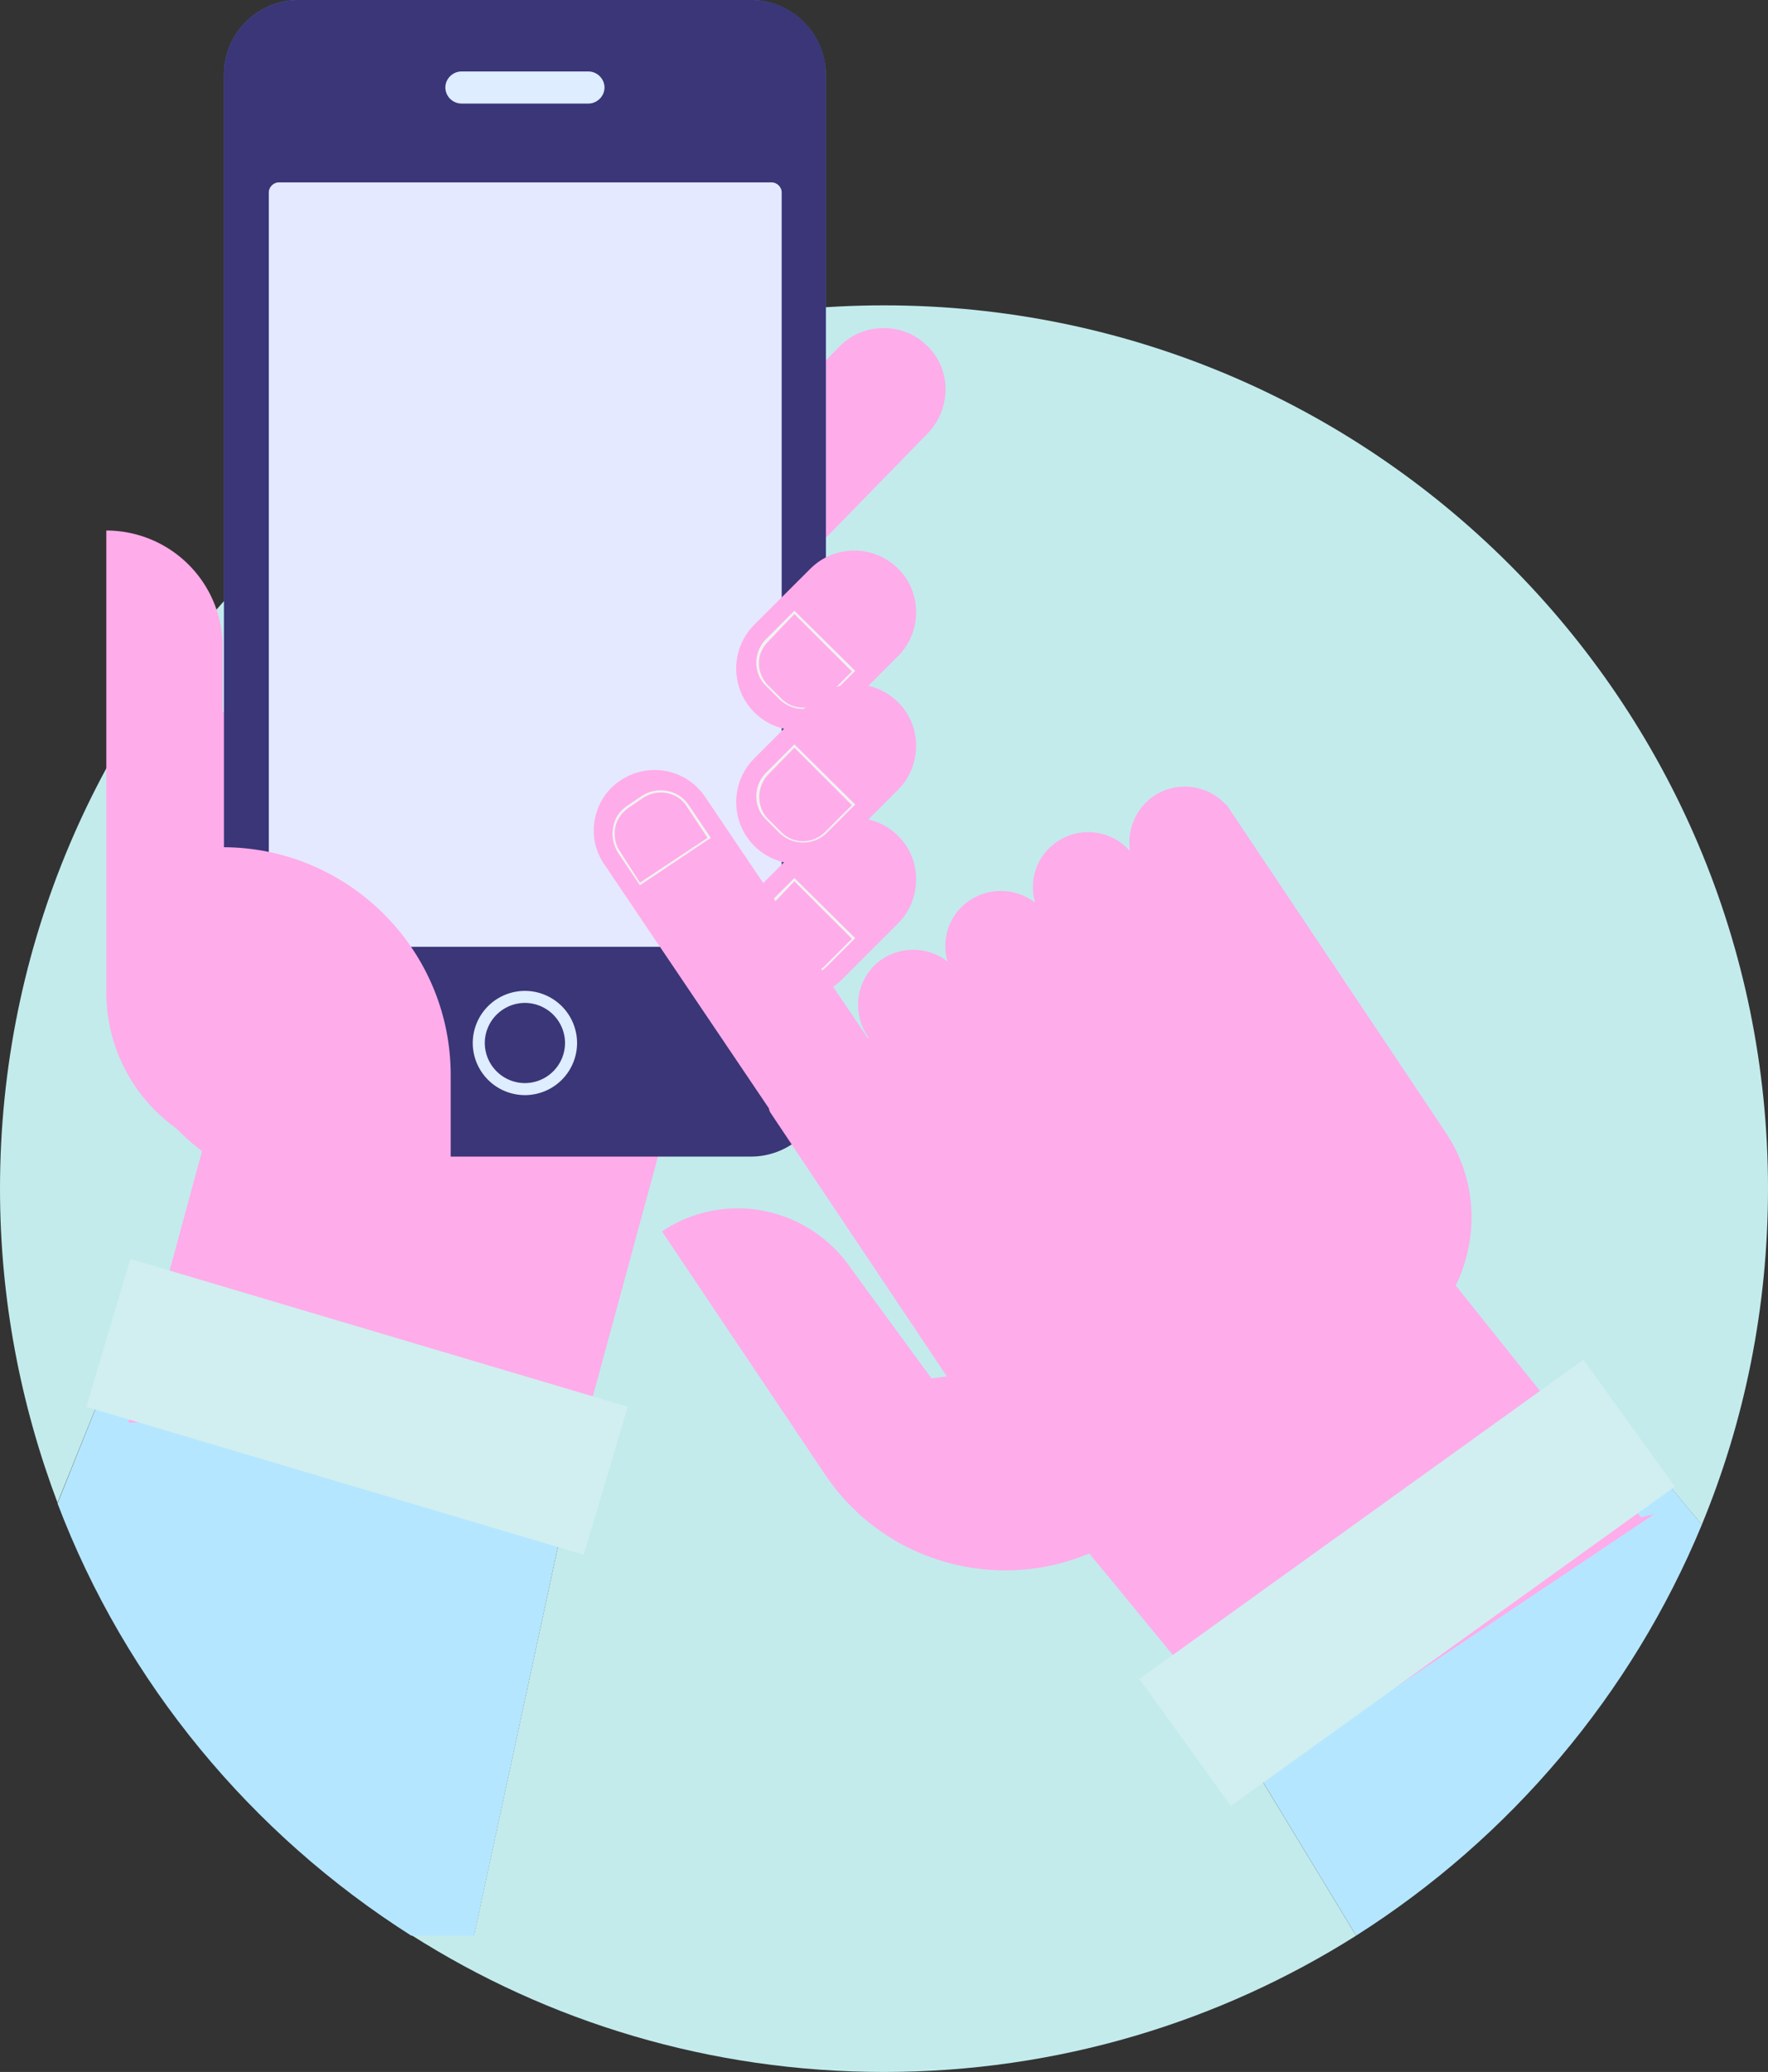 <svg xmlns="http://www.w3.org/2000/svg" xmlns:xlink="http://www.w3.org/1999/xlink" fill="none" viewBox="0 0 157 184"><rect x="0" y="0" width="157" height="184" fill="#333333" stroke="none"/><g clip-path="url(#A)"><path d="M147.024 130.48l4.097 4.925c3.801-9.197 5.879-19.285 5.879-29.846 0-43.315-35.153-78.442-78.5-78.442S0 62.244 0 105.559c0 9.849 1.84 19.224 5.107 27.888l6.056-15.012 39.904 11.867-8.967 41.535H36.52c12.113 7.713 26.542 12.164 41.981 12.164s29.809-4.451 41.922-12.105l-10.688-17.623 37.29-23.793z" fill="#c3ebec"></path><path d="m51.066 130.3-39.903-11.867-6.057 15.072c6.057 15.961 17.22 29.371 31.412 38.39h5.582l8.966-41.595zm100.06 5.101-4.098-4.925-37.29 23.794 10.688 17.622c13.658-8.663 24.465-21.42 30.7-36.491z" fill="#b5e6ff"></path><g fill="#ffacea"><path d="M82.36 38.508l-22.624 23.2c-2.138 2.136-5.641 2.136-7.779 0s-2.137-5.637 0-7.773l22.624-23.2c2.138-2.136 5.641-2.136 7.779 0 2.137 2.077 2.137 5.577 0 7.773zm-30.344 87.82H11.4l8.135-29.965h40.616l-8.135 29.965z"></path><path d="M10.51 80.577v6.764c0 10.325 8.373 18.632 18.645 18.632h9.68c14.072 0 25.414-11.393 25.414-25.396V63.251H11.876L10.51 80.577z"></path></g><path d="M66.683 102.651h-40.14a6.68 6.68 0 0 1-6.65-6.646V6.645A6.637 6.637 0 0 1 26.542 0h40.14a6.68 6.68 0 0 1 6.65 6.646v89.418c0 3.62-2.968 6.587-6.65 6.587z" fill="#577de8"></path><path d="M73.334 6.646v89.418c0 3.62-2.97 6.646-6.65 6.646H26.542c-3.622 0-6.65-2.967-6.65-6.645V6.644A6.637 6.637 0 0126.542 0h40.14a6.637 6.637 0 016.65 6.646z" fill="#3a3677"></path><path d="M24.761 84.139a.913.913 0 01-.89-.89v-66.16c0-.474.415-.89.89-.89h43.763c.475 0 .89.416.89.89v66.1c0 .475-.415.89-.89.89H24.761v.06z" fill="#e4e9ff"></path><path d="M52.255 9.196H40.972a1.444 1.444 0 01-1.425-1.424c0-.772.654-1.424 1.425-1.424h11.283c.772 0 1.425.652 1.425 1.424 0 .771-.653 1.424-1.425 1.424zM46.613 97.252a4.636 4.636 0 01-4.632-4.628 4.636 4.636 0 014.632-4.628 4.636 4.636 0 014.631 4.628 4.636 4.636 0 01-4.631 4.629zm0-8.188a3.572 3.572 0 00-3.563 3.56 3.572 3.572 0 003.563 3.56 3.572 3.572 0 003.562-3.56 3.572 3.572 0 00-3.562-3.56z" fill="#deedff"></path><path d="m79.747 58.27-4.988 4.984c-2.138 2.136-5.641 2.136-7.779 0s-2.138-5.637 0-7.773l4.988-4.984c2.138-2.136 5.641-2.136 7.779 0 2.138 2.076 2.138 5.636 0 7.773z" fill="#ffacea"></path><path d="M70.543 54.531l5.106 5.103-2.375 2.374a2.795 2.795 0 01-1.96.83c-.771 0-1.424-.296-1.959-.83l-1.128-1.128a2.791 2.791 0 01-.831-1.958c0-.771.297-1.424.831-1.958l2.316-2.433zm0-.296l-2.494 2.492c-1.188 1.186-1.188 3.085 0 4.213l1.128 1.127a3.015 3.015 0 004.275 0l2.494-2.492-5.403-5.34z" fill="#f1f2f2"></path><use xlink:href="#B" fill="#ffacea"></use><path d="M70.543 78.266l5.106 5.102-2.375 2.374a2.795 2.795 0 01-1.96.83c-.771 0-1.424-.296-1.959-.83l-1.128-1.127a2.791 2.791 0 01-.831-1.959c0-.77.297-1.424.831-1.958l2.316-2.432zm0-.297l-2.494 2.492c-1.188 1.187-1.188 3.085 0 4.213l1.128 1.127a3.015 3.015 0 004.275 0l2.494-2.492-5.403-5.34z" fill="#f1f2f2"></path><path d="m79.747 70.137-4.988 4.984c-2.138 2.136-5.641 2.136-7.779 0s-2.138-5.637 0-7.773l4.988-4.984c2.138-2.136 5.641-2.136 7.779 0 2.138 2.077 2.138 5.637 0 7.773z" fill="#ffacea"></path><path d="M70.543 66.398l5.106 5.103-2.375 2.374a2.795 2.795 0 01-1.96.83c-.771 0-1.424-.296-1.959-.83l-1.128-1.128c-1.069-1.068-1.069-2.848 0-3.975l2.316-2.374zm0-.296l-2.494 2.492c-1.188 1.187-1.188 3.085 0 4.213l1.128 1.127a3.015 3.015 0 004.275 0l2.494-2.492-5.403-5.34z" fill="#f1f2f2"></path><path d="M40.022 103.364v-7.892c0-11.155-9.085-20.234-20.248-20.234v-17.8A10.34 10.34 0 0 0 9.441 47.113v41.001c0 8.07 6.413 14.656 14.49 14.834l16.091.416z" fill="#ffacea"></path><path d="m55.746 124.93-44.166-13.132-3.912 13.138 44.166 13.132 3.912-13.138z" fill="#d1eff0"></path><path d="M146.906 134.454l-33.134 22.192-1.9-.297-15.142-18.394c-8.313 3.501-18.23.772-23.455-7.001l-14.489-21.599c5.582-3.738 13.064-2.195 16.805 3.323l7.125 9.731 1.366-.178-15.676-23.437c-.06-.119-.119-.238-.119-.356L53.68 76.78a5.212 5.212 0 01-.95-3.026c0-1.72.83-3.442 2.375-4.45 2.494-1.662 5.819-1.009 7.482 1.424l14.488 21.48.06-.06-.12-.178c-1.484-2.255-.89-5.34 1.367-6.824a4.995 4.995 0 015.76.238c-.594-2.018.178-4.272 2.018-5.46a4.995 4.995 0 015.76.238c-.594-2.017.178-4.272 2.019-5.459a4.921 4.921 0 016.413.89 5.005 5.005 0 012.138-4.925 4.96 4.96 0 016.294.712c.059.06.178.12.237.238l19.358 28.956c2.791 4.153 2.969 9.315.891 13.588l16.448 20.589 1.188-.297z" fill="#ffacea"></path><path d="M61.161 71.498c-.89-1.365-2.79-1.72-4.156-.83l-1.306.89c-.713.474-1.129 1.127-1.247 1.898-.178.772 0 1.543.415 2.255l1.96 2.907 6.294-4.212-1.96-2.908zm-6.116 4.094c-.415-.593-.534-1.364-.415-2.076s.593-1.365 1.187-1.78l1.307-.89c1.306-.831 3.028-.535 3.86.77l1.84 2.79-5.997 3.975-1.782-2.789z" fill="#f1f2f2"></path><path d="m140.61 120.75-39.426 28.351 8.116 11.27 39.426-28.35-8.116-11.271z" fill="#d1eff0"></path></g><defs><clipPath id="A"><path d="M0 0h157v184H0z" fill="#fff"></path></clipPath><path id="B" d="m79.747 82.004-4.988 4.984c-2.138 2.136-5.641 2.136-7.779 0s-2.138-5.637 0-7.773l4.988-4.984c2.138-2.136 5.641-2.136 7.779 0 2.138 2.077 2.138 5.637 0 7.773z"></path></defs></svg>